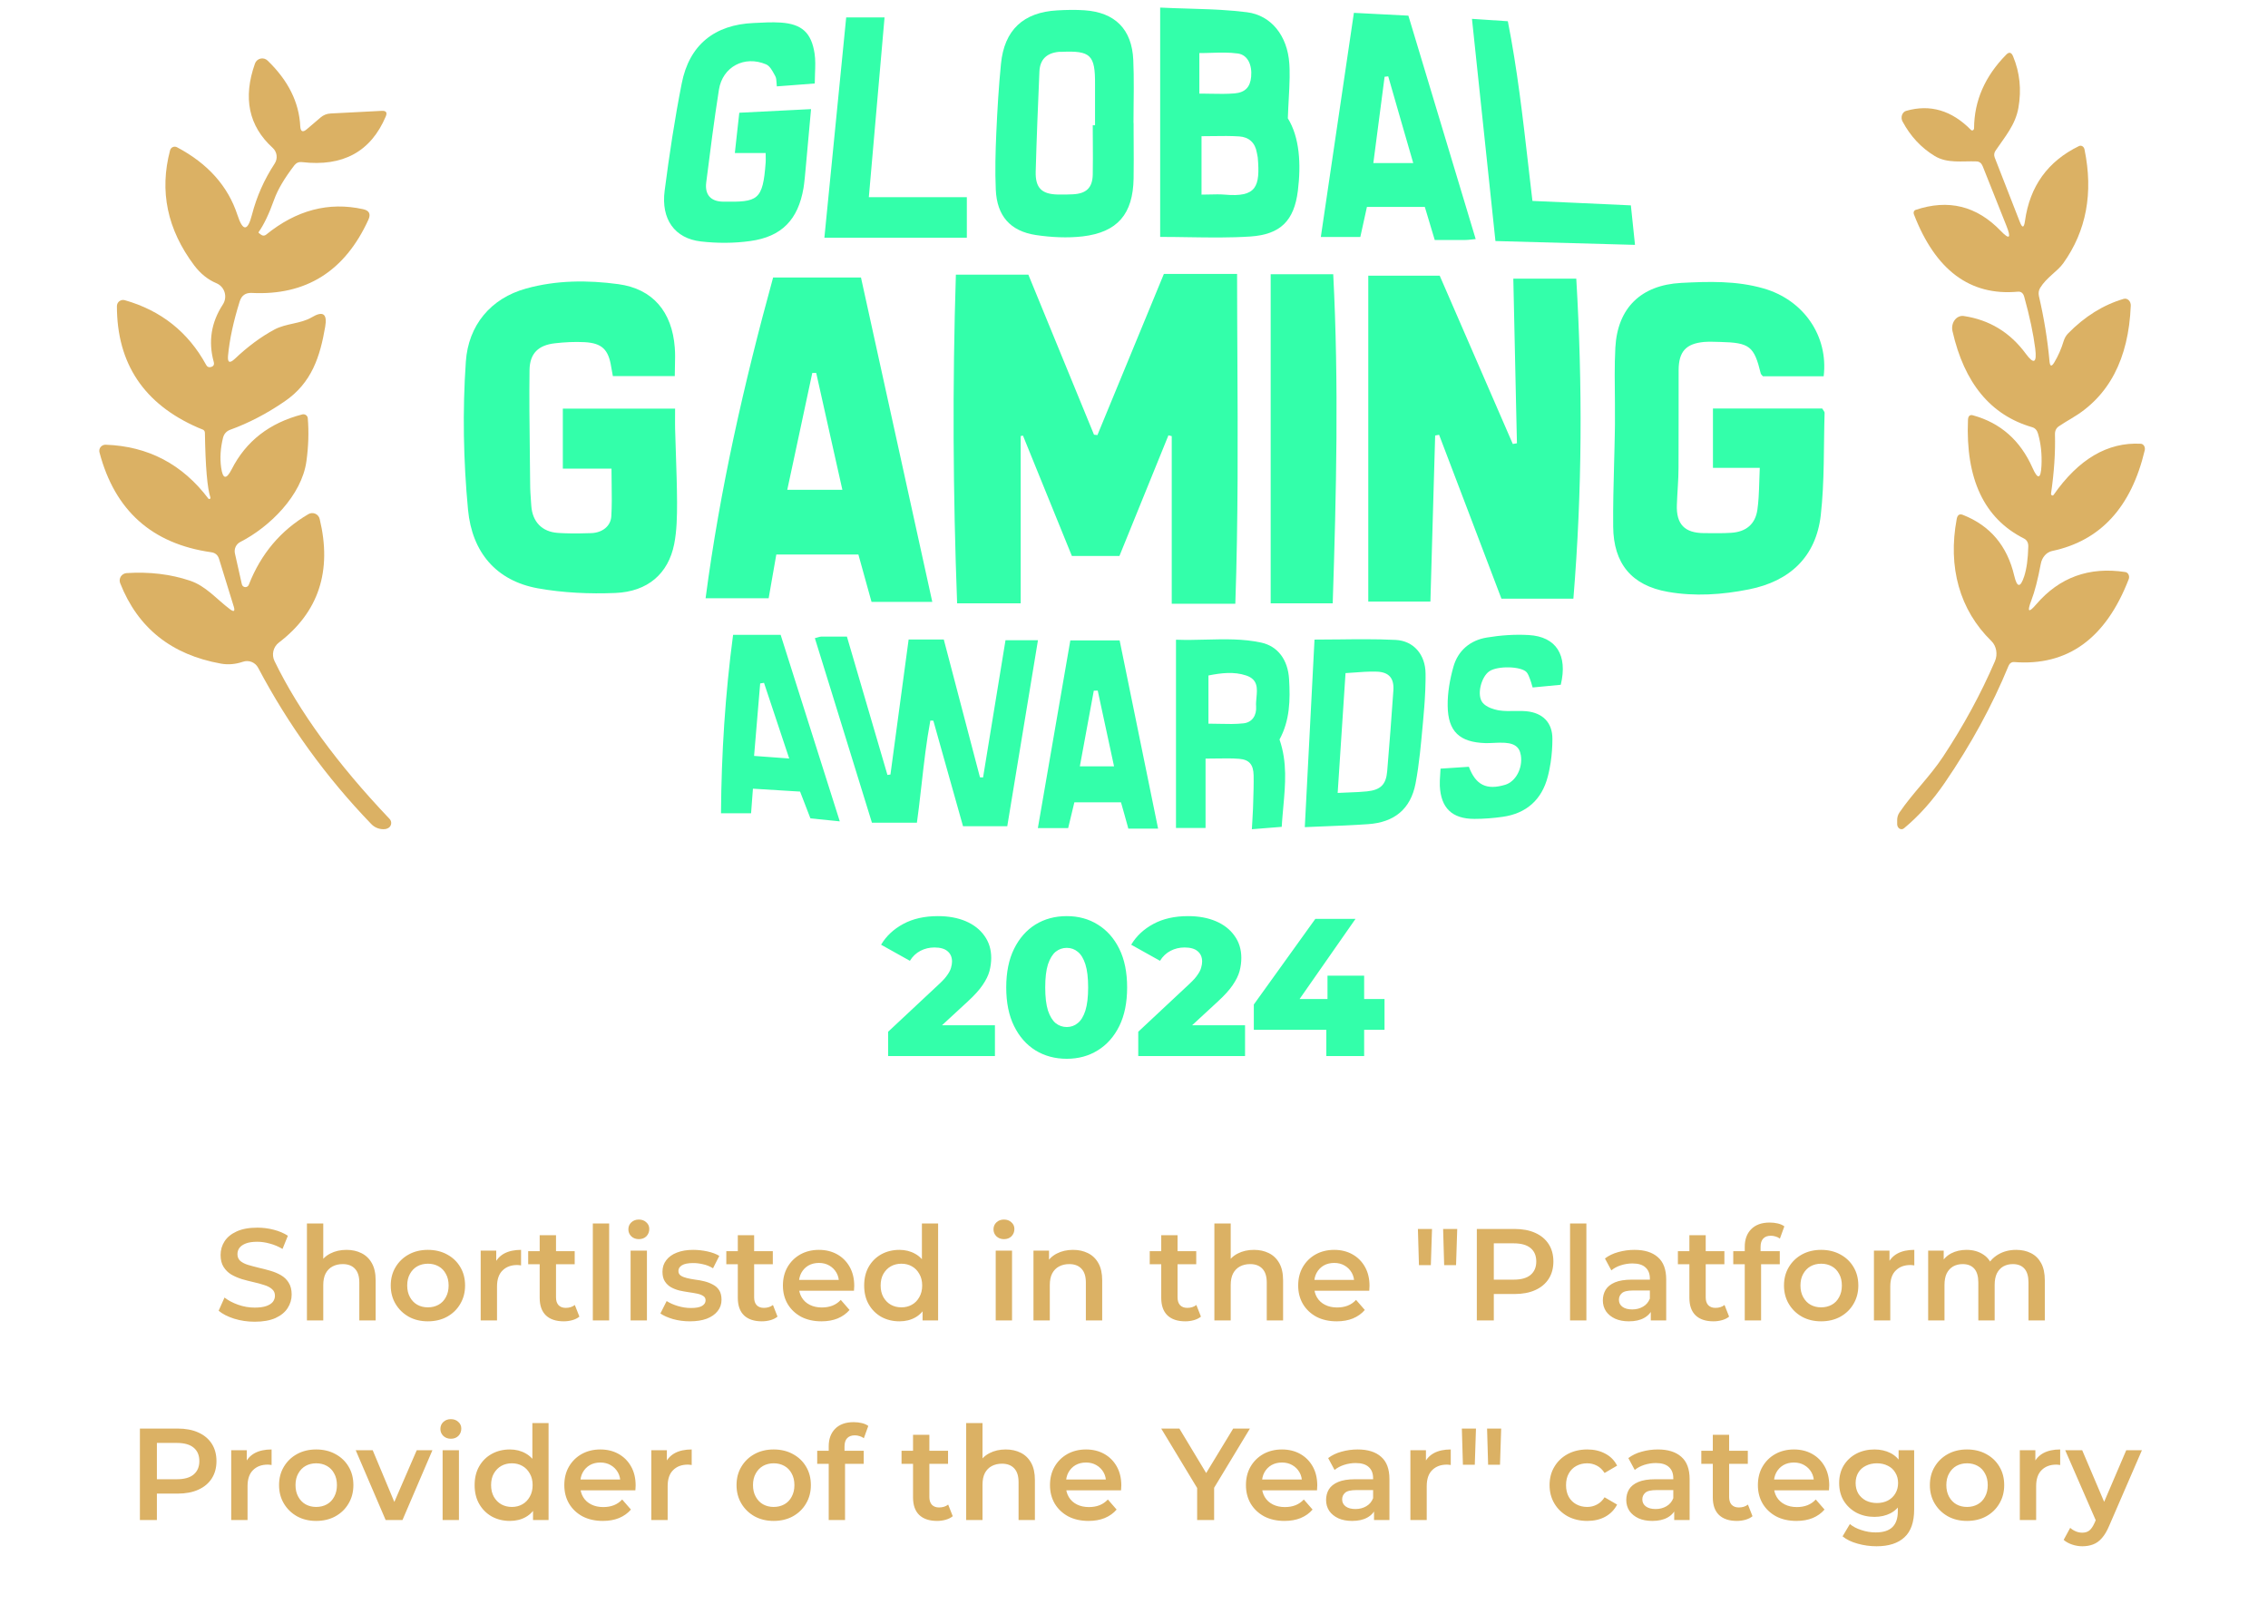 <svg width="250" height="179" viewBox="0 0 250 179" fill="none" xmlns="http://www.w3.org/2000/svg">
<path d="M25.137 39.198C25.064 39.964 25.311 40.084 25.877 39.558C27.311 38.198 28.77 37.118 30.257 36.318C31.557 35.628 33.137 35.698 34.357 34.978C35.597 34.238 36.094 34.581 35.847 36.008C35.287 39.278 34.377 42.198 31.367 44.248C29.414 45.588 27.417 46.628 25.377 47.368C24.964 47.521 24.701 47.811 24.587 48.237C24.301 49.391 24.23 50.491 24.377 51.538C24.557 52.824 24.944 52.888 25.537 51.728C27.111 48.628 29.704 46.611 33.317 45.678C33.386 45.66 33.458 45.657 33.528 45.669C33.598 45.681 33.664 45.708 33.722 45.748C33.781 45.788 33.829 45.84 33.864 45.9C33.9 45.961 33.921 46.028 33.927 46.097C34.054 47.617 34.004 49.198 33.777 50.838C33.257 54.628 29.687 58.108 26.487 59.737C26.262 59.852 26.081 60.039 25.974 60.269C25.867 60.499 25.84 60.759 25.897 61.008L26.657 64.388C26.674 64.474 26.718 64.553 26.783 64.611C26.849 64.67 26.932 64.706 27.019 64.712C27.107 64.719 27.194 64.697 27.268 64.649C27.342 64.601 27.398 64.53 27.427 64.448C28.761 61.041 30.951 58.447 33.997 56.667C34.11 56.602 34.237 56.563 34.368 56.555C34.499 56.547 34.63 56.569 34.751 56.621C34.871 56.672 34.978 56.751 35.062 56.851C35.147 56.952 35.207 57.07 35.237 57.197C36.624 62.938 35.124 67.481 30.737 70.828C30.436 71.059 30.223 71.387 30.136 71.757C30.048 72.127 30.091 72.516 30.257 72.858C32.931 78.377 37.161 84.181 42.947 90.267C43.019 90.342 43.071 90.433 43.099 90.532C43.128 90.632 43.132 90.736 43.111 90.838C43.091 90.939 43.046 91.033 42.981 91.114C42.916 91.194 42.832 91.257 42.737 91.297C42.584 91.371 42.424 91.404 42.257 91.398C41.717 91.384 41.267 91.188 40.907 90.808C35.947 85.661 31.797 79.927 28.457 73.608C28.303 73.315 28.05 73.086 27.744 72.963C27.438 72.841 27.098 72.832 26.787 72.938C25.961 73.218 25.154 73.288 24.367 73.148C18.901 72.174 15.194 69.218 13.247 64.278C13.2 64.159 13.181 64.031 13.194 63.904C13.206 63.776 13.248 63.654 13.318 63.545C13.387 63.437 13.481 63.346 13.592 63.281C13.703 63.215 13.828 63.176 13.957 63.167C16.464 63.008 18.787 63.284 20.927 63.998C22.717 64.598 23.817 65.998 25.347 67.148C25.787 67.481 25.927 67.384 25.767 66.858L24.147 61.608C24.014 61.174 23.724 60.928 23.277 60.868C16.757 59.941 12.654 56.274 10.967 49.868C10.939 49.766 10.935 49.66 10.956 49.556C10.978 49.453 11.023 49.356 11.089 49.273C11.156 49.191 11.241 49.124 11.338 49.08C11.434 49.035 11.54 49.014 11.647 49.017C16.334 49.184 20.111 51.168 22.977 54.968C22.997 54.988 23.023 55.001 23.051 55.006C23.079 55.01 23.108 55.005 23.133 54.991C23.158 54.978 23.178 54.956 23.189 54.93C23.201 54.904 23.204 54.875 23.197 54.848C22.851 53.834 22.647 51.461 22.587 47.728C22.587 47.514 22.484 47.378 22.277 47.318C22.171 47.284 22.014 47.221 21.807 47.127C15.861 44.528 12.887 40.064 12.887 33.738C12.888 33.632 12.913 33.529 12.96 33.434C13.007 33.34 13.076 33.259 13.16 33.196C13.245 33.133 13.342 33.09 13.446 33.071C13.55 33.053 13.656 33.058 13.757 33.088C17.757 34.228 20.744 36.601 22.717 40.208C22.824 40.414 22.977 40.501 23.177 40.468C23.524 40.408 23.651 40.211 23.557 39.877C22.944 37.638 23.28 35.531 24.567 33.558C24.694 33.361 24.777 33.14 24.81 32.908C24.843 32.677 24.825 32.441 24.757 32.218C24.69 31.995 24.574 31.79 24.419 31.617C24.263 31.444 24.071 31.308 23.857 31.218C22.917 30.824 22.097 30.164 21.397 29.238C18.437 25.291 17.554 21.068 18.747 16.568C18.767 16.49 18.804 16.418 18.855 16.356C18.907 16.295 18.972 16.246 19.045 16.213C19.118 16.18 19.198 16.165 19.278 16.167C19.358 16.17 19.436 16.19 19.507 16.228C22.914 18.028 25.137 20.521 26.177 23.708C26.771 25.528 27.304 25.511 27.777 23.657C28.291 21.664 29.124 19.788 30.277 18.028C30.453 17.76 30.527 17.439 30.487 17.122C30.447 16.805 30.294 16.512 30.057 16.297C27.411 13.891 26.761 10.791 28.107 6.998C28.156 6.864 28.237 6.745 28.343 6.651C28.449 6.558 28.577 6.492 28.715 6.46C28.853 6.428 28.997 6.431 29.134 6.469C29.27 6.507 29.395 6.579 29.497 6.678C31.77 8.871 32.971 11.284 33.097 13.918C33.131 14.518 33.374 14.624 33.827 14.238L35.337 12.948C35.657 12.674 36.031 12.528 36.457 12.508L42.077 12.218C42.564 12.191 42.711 12.401 42.517 12.848C40.871 16.721 37.794 18.394 33.287 17.868C32.947 17.828 32.671 17.941 32.457 18.208C31.364 19.628 30.621 20.884 30.227 21.978C29.661 23.564 29.091 24.761 28.517 25.568C28.484 25.614 28.491 25.654 28.537 25.688L28.787 25.878C28.864 25.938 28.958 25.97 29.054 25.97C29.151 25.97 29.243 25.938 29.317 25.878C32.664 23.158 36.234 22.218 40.027 23.058C40.701 23.204 40.894 23.591 40.607 24.218C38.014 29.898 33.73 32.588 27.757 32.288C27.077 32.254 26.634 32.561 26.427 33.208C25.734 35.414 25.304 37.411 25.137 39.198Z" fill="#DBB164"/>
<path fill-rule="evenodd" clip-rule="evenodd" d="M127.884 0.836V26.112C128.945 26.112 129.992 26.128 131.027 26.145C133.341 26.181 135.601 26.216 137.844 26.067C141.137 25.839 142.653 24.335 143.063 21.03C143.428 18.09 143.257 15.138 141.958 13.041C141.983 12.276 142.022 11.566 142.058 10.896C142.103 10.06 142.145 9.284 142.155 8.536C142.158 8.259 142.158 7.987 142.151 7.716C142.149 7.633 142.146 7.55 142.143 7.467C142.14 7.384 142.136 7.301 142.132 7.219C142.128 7.139 142.123 7.058 142.117 6.979C141.912 3.97 140.146 1.691 137.456 1.349C136.512 1.229 135.56 1.149 134.603 1.091L134.132 1.065L133.711 1.044L133.232 1.023C132.465 0.992 131.695 0.969 130.921 0.946C129.916 0.916 128.903 0.887 127.884 0.836ZM133.738 15C133.31 15.007 132.875 15.013 132.431 15.013L132.443 15.024V21.451C132.764 21.451 133.071 21.443 133.368 21.436C133.933 21.421 134.461 21.407 134.984 21.451C138.517 21.77 138.915 20.574 138.642 17.36C138.627 17.242 138.603 17.129 138.578 17.015L138.573 16.992C138.562 16.937 138.55 16.882 138.539 16.825C138.357 15.719 137.651 15.104 136.602 15.036C135.659 14.972 134.716 14.986 133.738 15ZM132.203 10.318V5.85C132.366 5.85 132.53 5.849 132.694 5.845L133.018 5.838C133.172 5.834 133.326 5.829 133.48 5.824H133.492C134.48 5.793 135.475 5.761 136.442 5.896C137.536 6.044 138.038 7.161 137.912 8.472C137.81 9.566 137.285 10.192 136.089 10.295C135.232 10.366 134.365 10.35 133.457 10.333L133.227 10.329C133.064 10.326 132.899 10.323 132.733 10.321L132.515 10.319C132.412 10.318 132.308 10.318 132.203 10.318Z" fill="#33FFAA"/>
<path d="M106.574 21.736H95.771L97.503 1.919H93.275C92.466 10.124 91.669 18.181 90.871 26.203H106.574V21.736Z" fill="#33FFAA"/>
<path d="M87.693 9.364L86.872 9.426C86.458 9.457 86.048 9.488 85.629 9.52C85.611 9.377 85.603 9.239 85.596 9.108C85.58 8.831 85.566 8.585 85.458 8.392L85.375 8.239C85.132 7.788 84.852 7.267 84.444 7.093C82.05 6.079 79.646 7.366 79.247 9.885C78.713 13.272 78.281 16.681 77.849 20.091L77.846 20.118C77.675 21.451 78.347 22.215 79.703 22.226C83.532 22.283 84.09 22.124 84.398 17.907C84.413 17.708 84.408 17.504 84.404 17.274L84.4 17.087C84.399 17.017 84.398 16.945 84.398 16.87H81.002C81.072 16.215 81.142 15.578 81.213 14.938L81.492 12.426L89.401 12.027C89.196 14.352 89.002 16.46 88.808 18.568C88.775 18.912 88.745 19.257 88.71 19.603C88.688 19.828 88.663 20.053 88.634 20.277C88.614 20.43 88.593 20.581 88.569 20.733C87.976 24.198 86.187 26.09 82.7 26.568C80.911 26.819 79.053 26.819 77.264 26.614C74.37 26.283 72.854 24.164 73.264 21.018C73.777 17.064 74.37 13.121 75.145 9.201C75.977 4.939 78.769 2.717 83.076 2.535C84.079 2.489 85.082 2.421 86.073 2.489C88.375 2.648 89.435 3.594 89.788 5.885C89.896 6.587 89.869 7.311 89.839 8.069C89.825 8.43 89.811 8.8 89.811 9.178L89.788 9.201C89.033 9.262 88.35 9.314 87.693 9.364Z" fill="#33FFAA"/>
<path d="M129.16 48.072V66.533L129.172 66.544H136.169C136.488 57.316 136.441 48.166 136.395 39.015L136.377 35.208C136.37 33.536 136.364 31.864 136.363 30.192H128.294C125.844 36.129 123.406 42.043 120.967 47.958C120.918 47.952 120.87 47.944 120.821 47.937L120.819 47.936H120.786L120.757 47.932C120.702 47.925 120.646 47.917 120.591 47.912L116.827 38.739C115.665 35.903 114.507 33.077 113.354 30.272H105.366C104.979 42.419 105.047 54.431 105.503 66.499H112.511V48.06C112.591 48.049 112.682 48.026 112.762 48.015L114.205 51.568C115.524 54.818 116.841 58.064 118.152 61.279H123.394C125.206 56.824 126.995 52.402 128.796 47.981L128.869 48.001C128.909 48.011 128.95 48.02 128.992 48.03L129.079 48.05L129.16 48.072Z" fill="#33FFAA"/>
<path d="M150.824 30.386H150.801L150.824 30.374V30.386Z" fill="#33FFAA"/>
<path d="M150.824 30.386H158.698C161.225 36.191 163.761 42.037 166.298 47.886L166.755 48.938L167.211 48.858L167.114 44.556C167.07 42.566 167.027 40.573 166.984 38.572C166.927 35.97 166.871 33.355 166.812 30.716H173.752C174.447 42.431 174.413 54.1 173.433 65.986H165.501C164.338 62.921 163.157 59.814 161.966 56.686L158.63 47.924C158.552 47.936 158.474 47.951 158.397 47.966L158.38 47.969C158.317 47.981 158.256 47.993 158.197 48.003L157.981 55.517C157.877 59.075 157.773 62.659 157.673 66.305H150.824V30.386Z" fill="#33FFAA"/>
<path d="M74.415 45.029C74.415 45.446 74.412 45.855 74.411 46.262L74.41 46.621L74.411 46.778L74.414 47.08L74.415 47.206C74.439 48.166 74.472 49.126 74.505 50.086C74.564 51.85 74.624 53.613 74.632 55.377C74.632 56.915 74.609 58.487 74.313 59.98C73.663 63.228 71.407 65.211 67.829 65.359C64.991 65.473 62.085 65.348 59.293 64.846C54.678 64.014 52.034 60.858 51.59 56.186C51.077 50.75 50.974 45.303 51.35 39.855C51.624 35.867 54.074 32.881 58.006 31.799C61.344 30.875 64.786 30.864 68.159 31.32C71.965 31.833 74.085 34.374 74.381 38.317C74.433 38.958 74.417 39.605 74.4 40.301C74.391 40.668 74.381 41.049 74.381 41.451H67.555C67.475 41.041 67.418 40.744 67.373 40.448C67.077 38.534 66.359 37.816 64.433 37.713C63.35 37.656 62.245 37.713 61.162 37.838C59.35 38.043 58.404 38.944 58.37 40.767C58.329 43.791 58.365 46.814 58.401 49.833V49.898C58.415 51.034 58.429 52.168 58.438 53.302C58.438 53.994 58.487 54.678 58.537 55.367L58.538 55.384L58.564 55.752C58.689 57.507 59.738 58.624 61.504 58.738C61.612 58.745 61.72 58.752 61.828 58.757C61.996 58.766 62.164 58.773 62.332 58.779C63.282 58.811 64.241 58.796 65.185 58.761C66.393 58.715 67.316 57.997 67.384 56.915C67.455 55.772 67.439 54.624 67.422 53.394C67.416 52.947 67.41 52.489 67.408 52.017L67.407 51.65H62.04V45.041H74.392L74.415 45.029Z" fill="#33FFAA"/>
<path d="M194.321 41.474H201.022C201.558 37.052 198.822 33.052 194.378 31.787C191.404 30.933 188.35 31.024 185.307 31.183C180.886 31.422 178.299 33.941 178.059 38.306C177.953 40.325 177.994 42.349 178.012 44.376C178.02 45.163 178.023 45.951 178.014 46.739L178.005 47.401L177.995 47.964C177.987 48.389 177.978 48.814 177.968 49.239L177.954 49.822L177.92 51.123C177.86 53.428 177.799 55.733 177.82 58.043C177.854 62.123 179.86 64.538 183.849 65.234C186.823 65.758 189.831 65.553 192.794 64.96C197.307 64.06 200.179 61.359 200.703 56.778C201.124 53.052 201.011 49.257 201.124 45.496C201.124 45.382 200.999 45.268 200.862 45.029H188.817V51.57H193.979C193.956 52.046 193.942 52.511 193.928 52.966L193.926 53.011V53.046C193.908 53.634 193.89 54.207 193.854 54.769L193.845 54.915C193.831 55.117 193.815 55.318 193.795 55.518C193.773 55.738 193.748 55.956 193.717 56.174C193.489 57.781 192.464 58.624 190.823 58.727C189.831 58.795 188.829 58.761 187.826 58.761C185.695 58.75 184.76 57.781 184.84 55.639C184.885 54.282 185.022 52.915 185.022 51.559C185.045 47.969 185.022 44.38 185.034 40.79C185.045 38.75 185.843 37.873 187.848 37.69C188.441 37.645 189.034 37.679 189.626 37.69C192.874 37.77 193.353 38.157 194.093 41.189C194.093 41.223 194.139 41.257 194.321 41.474Z" fill="#33FFAA"/>
<path d="M111.03 91.068H106.153L103.592 81.966L102.882 79.433C102.768 79.433 102.665 79.433 102.551 79.421C102.117 81.741 101.852 84.088 101.586 86.439V86.442L101.584 86.462C101.489 87.299 101.395 88.136 101.292 88.972C101.223 89.542 101.149 90.112 101.07 90.68H96.113C95.335 88.166 94.561 85.662 93.79 83.162C93.089 80.895 92.39 78.63 91.689 76.364L89.822 70.339L89.929 70.311L90.007 70.29L90.142 70.251L90.153 70.247C90.312 70.2 90.42 70.168 90.529 70.168C91.429 70.157 92.341 70.168 93.355 70.168L97.822 85.415L98.153 85.37C98.529 82.564 98.908 79.754 99.289 76.933L100.158 70.487H104.033C104.33 71.614 104.626 72.741 104.922 73.869C105.291 75.273 105.659 76.678 106.027 78.083L107.099 82.169C107.406 83.339 107.713 84.508 108.021 85.678C108.135 85.678 108.249 85.678 108.363 85.689L110.836 70.567H114.414L111.03 91.068Z" fill="#33FFAA"/>
<path d="M140.066 66.499H146.904C147.302 54.339 147.587 42.328 146.961 30.226H140.066V66.499Z" fill="#33FFAA"/>
<path d="M158.778 84.721C159.295 84.686 159.775 84.655 160.232 84.626C160.822 84.589 161.372 84.554 161.912 84.515C162.675 86.544 163.872 87.114 165.923 86.498C167.074 86.145 167.86 84.686 167.644 83.262C167.484 82.236 166.835 81.837 165.365 81.86C165.28 81.86 165.195 81.862 165.11 81.864C164.947 81.868 164.783 81.876 164.619 81.884C164.321 81.898 164.022 81.912 163.724 81.906C160.898 81.815 159.61 80.641 159.576 77.803C159.553 76.379 159.815 74.897 160.202 73.518C160.704 71.706 162.06 70.567 163.895 70.27C165.41 70.02 166.971 69.906 168.51 69.997C171.541 70.168 172.829 72.208 172.042 75.478C171.539 75.525 171.024 75.575 170.494 75.626C169.991 75.675 169.475 75.725 168.943 75.775C168.909 75.67 168.879 75.57 168.851 75.474L168.827 75.391L168.795 75.281L168.769 75.195C168.731 75.073 168.693 74.956 168.647 74.84C168.556 74.59 168.453 74.316 168.294 74.111C167.724 73.427 165.068 73.359 164.157 73.997C163.279 74.601 162.744 76.607 163.428 77.45C163.631 77.702 163.949 77.897 164.301 78.041C164.437 78.096 164.578 78.143 164.719 78.183C164.838 78.217 164.957 78.246 165.074 78.269L165.163 78.286L165.209 78.294L165.273 78.305C165.816 78.387 166.372 78.378 166.928 78.369L167.18 78.365C167.274 78.364 167.367 78.363 167.461 78.364C167.732 78.364 168.003 78.371 168.271 78.396C170.06 78.578 171.131 79.649 171.12 81.45C171.12 82.311 171.058 83.186 170.928 84.046C170.89 84.291 170.848 84.535 170.799 84.777C170.782 84.86 170.765 84.943 170.747 85.026C170.73 85.103 170.713 85.179 170.695 85.256L170.657 85.413C170.641 85.479 170.624 85.544 170.607 85.609C169.957 88.128 168.259 89.666 165.638 90.031C164.613 90.179 163.564 90.259 162.516 90.259C160.054 90.259 158.824 89.051 158.71 86.612C158.694 86.22 158.72 85.828 158.75 85.391C158.764 85.18 158.778 84.958 158.789 84.721H158.778Z" fill="#33FFAA"/>
<path d="M163.635 15.153L164.841 26.568C169.946 26.716 174.994 26.853 180.225 26.99C180.065 25.428 179.929 24.141 179.769 22.636C177.643 22.536 175.537 22.439 173.413 22.344C171.928 22.278 170.435 22.212 168.92 22.147C168.815 21.263 168.712 20.381 168.61 19.499L168.466 18.242C167.852 12.89 167.244 7.586 166.208 2.34C164.784 2.25 163.541 2.17 162.254 2.078C162.718 6.463 163.175 10.798 163.635 15.153Z" fill="#33FFAA"/>
<path fill-rule="evenodd" clip-rule="evenodd" d="M102.765 66.339C100.29 55.07 97.804 43.77 95.337 32.555L94.905 30.59H85.219C82.005 42.283 79.361 53.918 77.777 65.94H84.728C84.86 65.191 84.987 64.463 85.111 63.749L85.118 63.712C85.272 62.83 85.422 61.97 85.572 61.12H94.62L94.972 62.39C95.334 63.694 95.688 64.968 96.067 66.339H102.765ZM86.78 53.986H92.854C92.394 51.943 91.945 49.938 91.501 47.954C90.986 45.656 90.478 43.384 89.971 41.109H89.537C88.893 44.146 88.242 47.178 87.577 50.274L86.78 53.986Z" fill="#33FFAA"/>
<path fill-rule="evenodd" clip-rule="evenodd" d="M124.958 14.668C124.957 14.296 124.956 13.925 124.956 13.554H124.944C124.944 12.85 124.951 12.146 124.959 11.442L124.968 10.495L124.971 10.147L124.973 9.653C124.976 8.64 124.966 7.627 124.921 6.614C124.773 3.219 122.904 1.361 119.543 1.133C118.551 1.065 117.537 1.087 116.545 1.144C112.796 1.349 110.699 3.309 110.335 7.047C110.084 9.577 109.936 12.118 109.822 14.648C109.731 16.734 109.674 18.819 109.765 20.905C109.89 23.788 111.349 25.474 114.186 25.907C115.885 26.158 117.651 26.249 119.337 26.056C123.189 25.599 124.887 23.594 124.956 19.674C124.978 18.313 124.971 16.948 124.963 15.584L124.958 14.668ZM120.462 15.607L120.456 14.644C120.455 14.36 120.454 14.077 120.454 13.793L120.465 13.805H120.705V9.304C120.727 6.056 120.226 5.566 117.001 5.714H116.728C115.383 5.839 114.631 6.546 114.574 7.89C114.414 11.571 114.266 15.241 114.164 18.922C114.118 20.71 114.825 21.406 116.602 21.44C116.949 21.447 117.296 21.446 117.643 21.437C117.843 21.432 118.043 21.425 118.243 21.417C119.736 21.349 120.42 20.71 120.454 19.24C120.477 18.032 120.469 16.819 120.462 15.607Z" fill="#33FFAA"/>
<path fill-rule="evenodd" clip-rule="evenodd" d="M149.251 1.417C150.055 1.46 150.845 1.499 151.644 1.54C152.804 1.598 153.983 1.658 155.245 1.725L162.664 26.352C162.549 26.363 162.445 26.374 162.35 26.384L162.253 26.395C161.927 26.43 161.703 26.454 161.479 26.454H158.151C157.978 25.881 157.814 25.334 157.65 24.786L157.539 24.415L157.523 24.361L157.446 24.104L157.057 22.807H150.675L150.553 23.364C150.366 24.206 150.16 25.138 149.946 26.123H145.593C146.812 17.896 148.009 9.771 149.24 1.406L149.251 1.417ZM154.445 13.359C154.882 14.873 155.325 16.406 155.781 17.976H151.382L152.624 8.46C152.658 8.457 152.691 8.454 152.724 8.45L152.799 8.441L152.824 8.437L152.927 8.424C152.958 8.421 152.99 8.417 153.023 8.414L154.445 13.359Z" fill="#33FFAA"/>
<path fill-rule="evenodd" clip-rule="evenodd" d="M141.458 88.95V88.948C141.684 86.448 141.904 84.023 141.046 81.53L141.035 81.518C142.186 79.41 142.231 77.142 142.094 74.863C141.969 72.721 140.853 71.228 139.029 70.829C137.033 70.397 135.027 70.447 132.963 70.498C131.87 70.526 130.76 70.553 129.628 70.51V91.262H132.887V83.615C133.309 83.615 133.712 83.609 134.1 83.602H134.117C134.992 83.588 135.797 83.575 136.591 83.638C137.719 83.729 138.163 84.287 138.186 85.461C138.203 86.414 138.173 87.36 138.143 88.309V88.316C138.134 88.591 138.125 88.866 138.117 89.142C138.103 89.58 138.076 90.013 138.046 90.483C138.028 90.771 138.009 91.073 137.992 91.398C139.2 91.296 140.214 91.216 141.285 91.136C141.296 90.943 141.309 90.751 141.322 90.559C141.339 90.331 141.357 90.104 141.376 89.877C141.402 89.567 141.43 89.258 141.458 88.95ZM133.206 74.453V79.763C133.615 79.763 134.017 79.773 134.413 79.782C135.319 79.804 136.194 79.824 137.058 79.729C138.049 79.626 138.528 78.829 138.46 77.86C138.436 77.553 138.468 77.222 138.499 76.89C138.592 75.901 138.687 74.896 137.365 74.453C136.032 74.008 134.63 74.168 133.206 74.453Z" fill="#33FFAA"/>
<path fill-rule="evenodd" clip-rule="evenodd" d="M144.898 70.498C145.835 70.498 146.762 70.488 147.68 70.477H147.706C148.145 70.472 148.582 70.467 149.018 70.463L149.715 70.459C149.96 70.457 150.205 70.457 150.45 70.457C151.588 70.458 152.718 70.476 153.844 70.533C155.827 70.635 157.114 72.151 157.137 74.213C157.139 74.358 157.14 74.503 157.14 74.647C157.14 74.76 157.139 74.874 157.137 74.987C157.129 75.693 157.098 76.398 157.054 77.103L157.04 77.319C157.026 77.528 157.011 77.738 156.995 77.947C156.956 78.465 156.911 78.984 156.864 79.501L156.786 80.337L156.785 80.346C156.703 81.238 156.62 82.132 156.521 83.022C156.396 84.147 156.244 85.267 156.032 86.373C155.485 89.188 153.684 90.646 150.801 90.84C149.957 90.9 149.11 90.945 148.253 90.985C147.566 91.016 146.872 91.043 146.167 91.072L145.225 91.11C144.765 91.129 144.299 91.148 143.827 91.17C144.026 87.383 144.218 83.647 144.411 79.899C144.571 76.778 144.733 73.65 144.898 70.476V70.498ZM147.451 87.387L147.786 82.28C147.965 79.572 148.141 76.905 148.317 74.191C148.676 74.171 149.027 74.145 149.371 74.12L149.382 74.119C149.733 74.093 150.077 74.067 150.417 74.049C150.881 74.024 151.338 74.013 151.793 74.031C153.114 74.088 153.673 74.76 153.593 76.071C153.388 79.045 153.16 82.031 152.909 85.005C152.784 86.475 152.191 87.068 150.676 87.227C150.061 87.292 149.443 87.315 148.761 87.341H148.757L148.742 87.342L148.73 87.343C148.333 87.358 147.914 87.373 147.462 87.398L147.451 87.387Z" fill="#33FFAA"/>
<path fill-rule="evenodd" clip-rule="evenodd" d="M124.374 91.33H127.656L123.417 70.59H117.981C117.305 74.472 116.637 78.347 115.965 82.239C115.448 85.236 114.929 88.244 114.403 91.273H117.742L118.426 88.435H123.565L123.645 88.714C123.737 89.037 123.825 89.35 123.912 89.657C124.034 90.093 124.152 90.515 124.266 90.933L124.374 91.33ZM122.802 84.47L121.001 76.117H120.99C120.853 76.128 120.705 76.128 120.568 76.128C120.067 78.863 119.565 81.587 119.03 84.47H122.802Z" fill="#33FFAA"/>
<path fill-rule="evenodd" clip-rule="evenodd" d="M92.569 90.532L92.006 90.474C91.035 90.374 90.196 90.288 89.332 90.202C88.966 89.268 88.62 88.367 88.223 87.329L88.193 87.25L87.478 87.207C86.025 87.118 84.553 87.029 82.996 86.931C82.97 87.265 82.946 87.576 82.924 87.874L82.791 89.643H79.475C79.521 83.011 79.942 76.504 80.808 69.974H86.05L88.957 79.144C90.15 82.909 91.349 86.691 92.569 90.532ZM84.216 75.262C85.104 77.914 85.991 80.577 86.993 83.603C86.347 83.557 85.767 83.514 85.203 83.471C84.513 83.419 83.849 83.369 83.122 83.319C83.232 81.98 83.343 80.672 83.453 79.383L83.48 79.057C83.587 77.803 83.692 76.566 83.794 75.331L84.216 75.262Z" fill="#33FFAA"/>
<path d="M223.916 66.171C223.423 67.457 223.602 67.604 224.452 66.611C227.014 63.631 230.287 62.444 234.271 63.051C234.345 63.061 234.416 63.093 234.478 63.142C234.541 63.191 234.592 63.257 234.628 63.334C234.665 63.411 234.685 63.497 234.688 63.585C234.691 63.673 234.676 63.761 234.645 63.841C232.112 70.394 227.898 73.437 222.004 72.971C221.878 72.962 221.753 72.998 221.646 73.073C221.538 73.147 221.453 73.258 221.4 73.391C219.609 77.751 217.266 82.047 214.37 86.281C212.992 88.287 211.496 89.957 209.881 91.291C209.81 91.352 209.725 91.389 209.637 91.397C209.549 91.404 209.46 91.383 209.382 91.336C209.303 91.288 209.238 91.215 209.192 91.126C209.147 91.037 209.123 90.935 209.124 90.831V90.401C209.124 90.087 209.207 89.807 209.371 89.561C210.876 87.361 212.746 85.581 214.183 83.401C216.45 79.974 218.357 76.464 219.904 72.871C220.061 72.505 220.108 72.087 220.037 71.685C219.966 71.284 219.781 70.922 219.513 70.661C216.002 67.241 214.693 62.501 215.687 57.201C215.772 56.754 215.999 56.604 216.367 56.751C219.371 57.931 221.258 60.167 222.029 63.461C222.341 64.787 222.706 64.807 223.126 63.521C223.392 62.701 223.542 61.614 223.576 60.261C223.593 59.827 223.432 59.524 223.092 59.351C218.711 57.144 216.656 52.784 216.929 46.271C216.951 45.844 217.138 45.681 217.49 45.781C220.516 46.614 222.701 48.544 224.044 51.571C224.628 52.891 224.956 52.811 225.03 51.331C225.092 50.057 224.965 48.877 224.648 47.791C224.54 47.411 224.319 47.174 223.984 47.081C219.439 45.761 216.518 42.231 215.22 36.491C215.172 36.281 215.17 36.06 215.212 35.848C215.255 35.637 215.341 35.441 215.464 35.277C215.586 35.113 215.741 34.987 215.915 34.909C216.089 34.831 216.276 34.804 216.461 34.831C219.289 35.251 221.567 36.634 223.296 38.981C224.191 40.201 224.54 40.014 224.342 38.421C224.137 36.794 223.732 34.887 223.126 32.701C223.012 32.301 222.777 32.117 222.42 32.151C217.155 32.631 213.335 29.781 210.961 23.601C210.944 23.556 210.936 23.508 210.936 23.459C210.936 23.411 210.945 23.363 210.962 23.32C210.979 23.276 211.004 23.238 211.034 23.207C211.065 23.176 211.101 23.153 211.139 23.141C214.755 21.921 217.889 22.691 220.541 25.451C221.505 26.451 221.715 26.267 221.171 24.901L218.552 18.321C218.416 17.981 218.189 17.804 217.872 17.791C216.291 17.731 214.65 18.041 213.256 17.191C211.765 16.284 210.584 15.014 209.711 13.381C209.655 13.277 209.622 13.16 209.612 13.038C209.603 12.916 209.619 12.793 209.658 12.68C209.697 12.567 209.758 12.466 209.837 12.386C209.916 12.306 210.009 12.249 210.111 12.221C212.752 11.461 215.135 12.161 217.26 14.321C217.289 14.351 217.325 14.37 217.364 14.376C217.402 14.382 217.441 14.375 217.477 14.355C217.512 14.335 217.543 14.303 217.565 14.264C217.587 14.224 217.599 14.178 217.6 14.131C217.617 11.111 218.796 8.411 221.137 6.031C221.46 5.697 221.715 5.757 221.902 6.211C222.644 8.004 222.84 9.894 222.488 11.881C222.157 13.771 221.001 15.071 219.963 16.611C219.805 16.844 219.776 17.097 219.878 17.371L222.641 24.451C222.913 25.164 223.103 25.134 223.211 24.361C223.744 20.527 225.727 17.774 229.162 16.101C229.222 16.071 229.287 16.057 229.353 16.061C229.418 16.064 229.482 16.083 229.541 16.119C229.599 16.154 229.65 16.204 229.69 16.264C229.73 16.325 229.759 16.396 229.774 16.471C230.76 21.264 229.981 25.444 227.436 29.011C226.798 29.911 225.583 30.581 224.886 31.731C224.721 32.004 224.676 32.307 224.75 32.641C225.311 35.054 225.699 37.441 225.914 39.801C225.965 40.394 226.138 40.447 226.433 39.961C226.869 39.241 227.218 38.447 227.478 37.581C227.58 37.261 227.739 36.987 227.955 36.761C229.802 34.874 231.848 33.601 234.092 32.941C234.187 32.913 234.287 32.911 234.382 32.936C234.478 32.961 234.567 33.012 234.643 33.085C234.719 33.158 234.78 33.25 234.82 33.355C234.86 33.461 234.879 33.575 234.874 33.691C234.636 39.571 232.463 43.711 228.354 46.111C227.884 46.384 227.422 46.671 226.968 46.971C226.657 47.171 226.506 47.477 226.518 47.891C226.569 49.897 226.424 52.067 226.084 54.401C226.08 54.441 226.087 54.481 226.104 54.517C226.121 54.552 226.146 54.58 226.178 54.597C226.209 54.613 226.244 54.618 226.278 54.61C226.311 54.601 226.342 54.581 226.365 54.551C229.125 50.597 232.33 48.717 235.98 48.911C236.051 48.915 236.12 48.938 236.183 48.978C236.246 49.019 236.3 49.076 236.342 49.145C236.383 49.214 236.411 49.294 236.424 49.378C236.436 49.462 236.432 49.548 236.413 49.631C234.928 55.911 231.525 59.611 226.203 60.731C225.899 60.795 225.618 60.965 225.395 61.218C225.173 61.471 225.019 61.795 224.954 62.151C224.636 63.851 224.291 65.191 223.916 66.171Z" fill="#DBB164"/>
<path d="M97.899 116.398V113.72L103.558 108.428C103.962 108.053 104.257 107.722 104.444 107.434C104.646 107.146 104.775 106.887 104.833 106.657C104.905 106.412 104.941 106.189 104.941 105.987C104.941 105.497 104.775 105.116 104.444 104.842C104.127 104.569 103.645 104.432 102.997 104.432C102.45 104.432 101.938 104.554 101.463 104.799C100.988 105.044 100.599 105.411 100.297 105.901L97.122 104.129C97.683 103.179 98.497 102.416 99.562 101.84C100.628 101.264 101.902 100.976 103.386 100.976C104.552 100.976 105.574 101.163 106.453 101.537C107.331 101.912 108.015 102.445 108.505 103.136C109.009 103.827 109.261 104.641 109.261 105.577C109.261 106.066 109.196 106.556 109.066 107.045C108.937 107.521 108.685 108.032 108.31 108.579C107.95 109.112 107.41 109.709 106.69 110.372L102.198 114.519L101.485 113.007H109.671V116.398H97.899ZM117.59 116.701C116.294 116.701 115.142 116.391 114.134 115.772C113.141 115.153 112.356 114.26 111.78 113.093C111.204 111.927 110.916 110.509 110.916 108.838C110.916 107.168 111.204 105.749 111.78 104.583C112.356 103.417 113.141 102.524 114.134 101.905C115.142 101.285 116.294 100.976 117.59 100.976C118.872 100.976 120.01 101.285 121.003 101.905C122.011 102.524 122.803 103.417 123.379 104.583C123.955 105.749 124.243 107.168 124.243 108.838C124.243 110.509 123.955 111.927 123.379 113.093C122.803 114.26 122.011 115.153 121.003 115.772C120.01 116.391 118.872 116.701 117.59 116.701ZM117.59 113.201C118.051 113.201 118.454 113.057 118.8 112.769C119.16 112.481 119.441 112.021 119.642 111.387C119.844 110.739 119.945 109.889 119.945 108.838C119.945 107.773 119.844 106.923 119.642 106.289C119.441 105.656 119.16 105.195 118.8 104.907C118.454 104.619 118.051 104.475 117.59 104.475C117.13 104.475 116.719 104.619 116.359 104.907C116.014 105.195 115.733 105.656 115.517 106.289C115.315 106.923 115.214 107.773 115.214 108.838C115.214 109.889 115.315 110.739 115.517 111.387C115.733 112.021 116.014 112.481 116.359 112.769C116.719 113.057 117.13 113.201 117.59 113.201ZM125.469 116.398V113.72L131.128 108.428C131.531 108.053 131.826 107.722 132.014 107.434C132.215 107.146 132.345 106.887 132.402 106.657C132.474 106.412 132.51 106.189 132.51 105.987C132.51 105.497 132.345 105.116 132.014 104.842C131.697 104.569 131.214 104.432 130.566 104.432C130.019 104.432 129.508 104.554 129.033 104.799C128.558 105.044 128.169 105.411 127.866 105.901L124.691 104.129C125.253 103.179 126.066 102.416 127.132 101.84C128.198 101.264 129.472 100.976 130.955 100.976C132.122 100.976 133.144 101.163 134.022 101.537C134.901 101.912 135.585 102.445 136.074 103.136C136.578 103.827 136.83 104.641 136.83 105.577C136.83 106.066 136.766 106.556 136.636 107.045C136.506 107.521 136.254 108.032 135.88 108.579C135.52 109.112 134.98 109.709 134.26 110.372L129.767 114.519L129.054 113.007H137.241V116.398H125.469ZM138.208 113.504V110.717L144.99 101.278H149.418L142.83 110.717L140.8 110.113H152.615V113.504H138.208ZM146.2 116.398V113.504L146.329 110.113V107.542H150.369V116.398H146.2Z" fill="#33FFAA"/>
<path d="M28.075 145.682C27.288 145.682 26.534 145.571 25.814 145.35C25.094 145.12 24.523 144.827 24.1 144.472L24.748 143.018C25.151 143.334 25.651 143.598 26.246 143.81C26.841 144.021 27.451 144.126 28.075 144.126C28.603 144.126 29.03 144.069 29.356 143.954C29.683 143.838 29.923 143.685 30.076 143.493C30.23 143.291 30.307 143.066 30.307 142.816C30.307 142.509 30.196 142.264 29.976 142.082C29.755 141.89 29.467 141.741 29.111 141.635C28.766 141.52 28.377 141.414 27.945 141.318C27.523 141.222 27.096 141.112 26.663 140.987C26.241 140.853 25.852 140.685 25.497 140.483C25.151 140.272 24.868 139.994 24.648 139.648C24.427 139.302 24.316 138.861 24.316 138.323C24.316 137.776 24.46 137.277 24.748 136.826C25.046 136.365 25.492 136 26.087 135.731C26.692 135.453 27.456 135.314 28.377 135.314C28.982 135.314 29.582 135.39 30.177 135.544C30.772 135.698 31.291 135.918 31.732 136.206L31.142 137.661C30.691 137.392 30.225 137.195 29.745 137.07C29.265 136.936 28.804 136.869 28.363 136.869C27.844 136.869 27.422 136.931 27.096 137.056C26.779 137.181 26.544 137.344 26.39 137.546C26.246 137.747 26.174 137.978 26.174 138.237C26.174 138.544 26.279 138.794 26.491 138.986C26.712 139.168 26.995 139.312 27.34 139.418C27.695 139.523 28.089 139.629 28.521 139.734C28.953 139.83 29.38 139.941 29.803 140.066C30.235 140.19 30.623 140.354 30.969 140.555C31.324 140.757 31.608 141.03 31.819 141.376C32.039 141.722 32.15 142.158 32.15 142.686C32.15 143.224 32.001 143.723 31.703 144.184C31.416 144.635 30.969 145 30.364 145.278C29.759 145.547 28.996 145.682 28.075 145.682ZM38.197 137.762C38.811 137.762 39.358 137.882 39.838 138.122C40.328 138.362 40.712 138.731 40.99 139.23C41.269 139.72 41.408 140.354 41.408 141.131V145.538H39.608V141.362C39.608 140.68 39.444 140.171 39.118 139.835C38.801 139.499 38.355 139.331 37.779 139.331C37.356 139.331 36.982 139.418 36.656 139.59C36.329 139.763 36.075 140.022 35.892 140.368C35.72 140.704 35.633 141.131 35.633 141.65V145.538H33.833V134.853H35.633V139.922L35.245 139.288C35.513 138.798 35.902 138.424 36.411 138.165C36.929 137.896 37.525 137.762 38.197 137.762ZM47.161 145.638C46.374 145.638 45.673 145.47 45.059 145.134C44.444 144.789 43.96 144.318 43.604 143.723C43.249 143.128 43.072 142.451 43.072 141.693C43.072 140.925 43.249 140.248 43.604 139.662C43.96 139.067 44.444 138.602 45.059 138.266C45.673 137.93 46.374 137.762 47.161 137.762C47.958 137.762 48.664 137.93 49.278 138.266C49.902 138.602 50.387 139.062 50.732 139.648C51.088 140.234 51.265 140.915 51.265 141.693C51.265 142.451 51.088 143.128 50.732 143.723C50.387 144.318 49.902 144.789 49.278 145.134C48.664 145.47 47.958 145.638 47.161 145.638ZM47.161 144.098C47.603 144.098 47.996 144.002 48.342 143.81C48.688 143.618 48.956 143.339 49.148 142.974C49.35 142.61 49.451 142.182 49.451 141.693C49.451 141.194 49.35 140.766 49.148 140.411C48.956 140.046 48.688 139.768 48.342 139.576C47.996 139.384 47.608 139.288 47.176 139.288C46.734 139.288 46.34 139.384 45.995 139.576C45.659 139.768 45.39 140.046 45.188 140.411C44.987 140.766 44.886 141.194 44.886 141.693C44.886 142.182 44.987 142.61 45.188 142.974C45.39 143.339 45.659 143.618 45.995 143.81C46.34 144.002 46.729 144.098 47.161 144.098ZM52.986 145.538V137.848H54.7V139.965L54.498 139.346C54.729 138.827 55.089 138.434 55.578 138.165C56.078 137.896 56.697 137.762 57.436 137.762V139.475C57.359 139.456 57.287 139.446 57.22 139.446C57.153 139.437 57.086 139.432 57.018 139.432C56.337 139.432 55.794 139.634 55.391 140.037C54.988 140.43 54.786 141.021 54.786 141.808V145.538H52.986ZM62.139 145.638C61.294 145.638 60.641 145.422 60.18 144.99C59.719 144.549 59.489 143.901 59.489 143.046V136.149H61.289V143.003C61.289 143.368 61.38 143.651 61.563 143.853C61.755 144.054 62.019 144.155 62.355 144.155C62.758 144.155 63.094 144.05 63.363 143.838L63.867 145.12C63.655 145.293 63.396 145.422 63.089 145.509C62.782 145.595 62.465 145.638 62.139 145.638ZM58.222 139.346V137.906H63.348V139.346H58.222ZM65.347 145.538V134.853H67.147V145.538H65.347ZM69.51 145.538V137.848H71.31V145.538H69.51ZM70.417 136.581C70.081 136.581 69.803 136.475 69.582 136.264C69.371 136.053 69.265 135.798 69.265 135.501C69.265 135.194 69.371 134.939 69.582 134.738C69.803 134.526 70.081 134.421 70.417 134.421C70.753 134.421 71.027 134.522 71.238 134.723C71.459 134.915 71.569 135.16 71.569 135.458C71.569 135.774 71.463 136.043 71.252 136.264C71.041 136.475 70.763 136.581 70.417 136.581ZM76.048 145.638C75.405 145.638 74.786 145.557 74.191 145.394C73.605 145.221 73.14 145.014 72.794 144.774L73.485 143.406C73.831 143.627 74.244 143.81 74.724 143.954C75.204 144.098 75.684 144.17 76.164 144.17C76.73 144.17 77.138 144.093 77.388 143.939C77.647 143.786 77.776 143.579 77.776 143.32C77.776 143.109 77.69 142.95 77.517 142.845C77.344 142.73 77.119 142.643 76.84 142.586C76.562 142.528 76.25 142.475 75.904 142.427C75.568 142.379 75.228 142.317 74.882 142.24C74.546 142.154 74.239 142.034 73.96 141.88C73.682 141.717 73.456 141.501 73.284 141.232C73.111 140.963 73.024 140.608 73.024 140.166C73.024 139.677 73.164 139.254 73.442 138.899C73.72 138.534 74.109 138.256 74.608 138.064C75.117 137.862 75.717 137.762 76.408 137.762C76.927 137.762 77.45 137.819 77.978 137.934C78.506 138.05 78.943 138.213 79.288 138.424L78.597 139.792C78.232 139.571 77.863 139.422 77.488 139.346C77.124 139.259 76.759 139.216 76.394 139.216C75.847 139.216 75.439 139.298 75.17 139.461C74.911 139.624 74.781 139.83 74.781 140.08C74.781 140.31 74.868 140.483 75.04 140.598C75.213 140.714 75.439 140.805 75.717 140.872C75.996 140.939 76.303 140.997 76.639 141.045C76.984 141.083 77.325 141.146 77.661 141.232C77.997 141.318 78.304 141.438 78.583 141.592C78.871 141.736 79.101 141.942 79.274 142.211C79.447 142.48 79.533 142.83 79.533 143.262C79.533 143.742 79.389 144.16 79.101 144.515C78.823 144.87 78.424 145.149 77.906 145.35C77.388 145.542 76.768 145.638 76.048 145.638ZM83.978 145.638C83.133 145.638 82.48 145.422 82.019 144.99C81.558 144.549 81.328 143.901 81.328 143.046V136.149H83.128V143.003C83.128 143.368 83.219 143.651 83.402 143.853C83.594 144.054 83.858 144.155 84.194 144.155C84.597 144.155 84.933 144.05 85.202 143.838L85.706 145.12C85.495 145.293 85.235 145.422 84.928 145.509C84.621 145.595 84.304 145.638 83.978 145.638ZM80.061 139.346V137.906H85.187V139.346H80.061ZM90.548 145.638C89.693 145.638 88.945 145.47 88.301 145.134C87.668 144.789 87.173 144.318 86.818 143.723C86.472 143.128 86.3 142.451 86.3 141.693C86.3 140.925 86.468 140.248 86.804 139.662C87.149 139.067 87.62 138.602 88.215 138.266C88.82 137.93 89.506 137.762 90.274 137.762C91.023 137.762 91.69 137.925 92.276 138.251C92.861 138.578 93.322 139.038 93.658 139.634C93.994 140.229 94.162 140.93 94.162 141.736C94.162 141.813 94.157 141.899 94.148 141.995C94.148 142.091 94.143 142.182 94.133 142.269H87.725V141.074H93.183L92.477 141.448C92.487 141.006 92.396 140.618 92.204 140.282C92.012 139.946 91.748 139.682 91.412 139.49C91.085 139.298 90.706 139.202 90.274 139.202C89.832 139.202 89.444 139.298 89.108 139.49C88.781 139.682 88.522 139.95 88.33 140.296C88.148 140.632 88.056 141.03 88.056 141.491V141.779C88.056 142.24 88.162 142.648 88.373 143.003C88.585 143.358 88.882 143.632 89.266 143.824C89.65 144.016 90.092 144.112 90.591 144.112C91.023 144.112 91.412 144.045 91.757 143.91C92.103 143.776 92.41 143.565 92.679 143.277L93.644 144.386C93.298 144.789 92.861 145.101 92.333 145.322C91.815 145.533 91.22 145.638 90.548 145.638ZM99.145 145.638C98.406 145.638 97.739 145.475 97.144 145.149C96.558 144.813 96.097 144.352 95.761 143.766C95.425 143.181 95.257 142.49 95.257 141.693C95.257 140.896 95.425 140.205 95.761 139.619C96.097 139.034 96.558 138.578 97.144 138.251C97.739 137.925 98.406 137.762 99.145 137.762C99.789 137.762 100.365 137.906 100.874 138.194C101.382 138.472 101.786 138.899 102.083 139.475C102.381 140.051 102.53 140.79 102.53 141.693C102.53 142.586 102.386 143.325 102.098 143.91C101.81 144.486 101.411 144.918 100.902 145.206C100.394 145.494 99.808 145.638 99.145 145.638ZM99.362 144.098C99.793 144.098 100.178 144.002 100.514 143.81C100.859 143.618 101.133 143.339 101.334 142.974C101.546 142.61 101.651 142.182 101.651 141.693C101.651 141.194 101.546 140.766 101.334 140.411C101.133 140.046 100.859 139.768 100.514 139.576C100.178 139.384 99.793 139.288 99.362 139.288C98.93 139.288 98.541 139.384 98.195 139.576C97.859 139.768 97.585 140.046 97.374 140.411C97.173 140.766 97.072 141.194 97.072 141.693C97.072 142.182 97.173 142.61 97.374 142.974C97.585 143.339 97.859 143.618 98.195 143.81C98.541 144.002 98.93 144.098 99.362 144.098ZM101.694 145.538V143.723L101.766 141.678L101.622 139.634V134.853H103.408V145.538H101.694ZM109.757 145.538V137.848H111.557V145.538H109.757ZM110.664 136.581C110.328 136.581 110.05 136.475 109.829 136.264C109.618 136.053 109.512 135.798 109.512 135.501C109.512 135.194 109.618 134.939 109.829 134.738C110.05 134.526 110.328 134.421 110.664 134.421C111 134.421 111.274 134.522 111.485 134.723C111.706 134.915 111.816 135.16 111.816 135.458C111.816 135.774 111.71 136.043 111.499 136.264C111.288 136.475 111.01 136.581 110.664 136.581ZM118.282 137.762C118.897 137.762 119.444 137.882 119.924 138.122C120.414 138.362 120.798 138.731 121.076 139.23C121.354 139.72 121.494 140.354 121.494 141.131V145.538H119.694V141.362C119.694 140.68 119.53 140.171 119.204 139.835C118.887 139.499 118.441 139.331 117.865 139.331C117.442 139.331 117.068 139.418 116.742 139.59C116.415 139.763 116.161 140.022 115.978 140.368C115.806 140.704 115.719 141.131 115.719 141.65V145.538H113.919V137.848H115.633V139.922L115.33 139.288C115.599 138.798 115.988 138.424 116.497 138.165C117.015 137.896 117.61 137.762 118.282 137.762ZM130.651 145.638C129.806 145.638 129.154 145.422 128.693 144.99C128.232 144.549 128.002 143.901 128.002 143.046V136.149H129.802V143.003C129.802 143.368 129.893 143.651 130.075 143.853C130.267 144.054 130.531 144.155 130.867 144.155C131.27 144.155 131.606 144.05 131.875 143.838L132.379 145.12C132.168 145.293 131.909 145.422 131.602 145.509C131.294 145.595 130.978 145.638 130.651 145.638ZM126.734 139.346V137.906H131.861V139.346H126.734ZM138.223 137.762C138.837 137.762 139.385 137.882 139.865 138.122C140.354 138.362 140.738 138.731 141.017 139.23C141.295 139.72 141.434 140.354 141.434 141.131V145.538H139.634V141.362C139.634 140.68 139.471 140.171 139.145 139.835C138.828 139.499 138.381 139.331 137.805 139.331C137.383 139.331 137.009 139.418 136.682 139.59C136.356 139.763 136.101 140.022 135.919 140.368C135.746 140.704 135.66 141.131 135.66 141.65V145.538H133.86V134.853H135.66V139.922L135.271 139.288C135.54 138.798 135.929 138.424 136.437 138.165C136.956 137.896 137.551 137.762 138.223 137.762ZM147.346 145.638C146.492 145.638 145.743 145.47 145.1 145.134C144.466 144.789 143.972 144.318 143.617 143.723C143.271 143.128 143.098 142.451 143.098 141.693C143.098 140.925 143.266 140.248 143.602 139.662C143.948 139.067 144.418 138.602 145.013 138.266C145.618 137.93 146.305 137.762 147.073 137.762C147.821 137.762 148.489 137.925 149.074 138.251C149.66 138.578 150.121 139.038 150.457 139.634C150.793 140.229 150.961 140.93 150.961 141.736C150.961 141.813 150.956 141.899 150.946 141.995C150.946 142.091 150.941 142.182 150.932 142.269H144.524V141.074H149.981L149.276 141.448C149.285 141.006 149.194 140.618 149.002 140.282C148.81 139.946 148.546 139.682 148.21 139.49C147.884 139.298 147.505 139.202 147.073 139.202C146.631 139.202 146.242 139.298 145.906 139.49C145.58 139.682 145.321 139.95 145.129 140.296C144.946 140.632 144.855 141.03 144.855 141.491V141.779C144.855 142.24 144.961 142.648 145.172 143.003C145.383 143.358 145.681 143.632 146.065 143.824C146.449 144.016 146.89 144.112 147.389 144.112C147.821 144.112 148.21 144.045 148.556 143.91C148.901 143.776 149.209 143.565 149.477 143.277L150.442 144.386C150.097 144.789 149.66 145.101 149.132 145.322C148.613 145.533 148.018 145.638 147.346 145.638ZM156.41 139.446L156.295 135.458H157.85L157.72 139.446H156.41ZM159.189 139.446L159.074 135.458H160.629L160.5 139.446H159.189ZM162.79 145.538V135.458H166.938C167.83 135.458 168.594 135.602 169.227 135.89C169.87 136.178 170.365 136.59 170.71 137.128C171.056 137.666 171.229 138.304 171.229 139.043C171.229 139.782 171.056 140.421 170.71 140.958C170.365 141.496 169.87 141.909 169.227 142.197C168.594 142.485 167.83 142.629 166.938 142.629H163.827L164.662 141.75V145.538H162.79ZM164.662 141.952L163.827 141.045H166.851C167.677 141.045 168.296 140.872 168.709 140.526C169.131 140.171 169.342 139.677 169.342 139.043C169.342 138.4 169.131 137.906 168.709 137.56C168.296 137.214 167.677 137.042 166.851 137.042H163.827L164.662 136.12V141.952ZM173.066 145.538V134.853H174.866V145.538H173.066ZM181.966 145.538V143.982L181.865 143.651V140.93C181.865 140.402 181.707 139.994 181.39 139.706C181.073 139.408 180.593 139.259 179.95 139.259C179.518 139.259 179.091 139.326 178.669 139.461C178.256 139.595 177.905 139.782 177.617 140.022L176.912 138.712C177.325 138.395 177.814 138.16 178.381 138.006C178.957 137.843 179.552 137.762 180.166 137.762C181.28 137.762 182.139 138.03 182.744 138.568C183.358 139.096 183.665 139.917 183.665 141.03V145.538H181.966ZM179.547 145.638C178.971 145.638 178.467 145.542 178.035 145.35C177.603 145.149 177.267 144.875 177.027 144.53C176.797 144.174 176.681 143.776 176.681 143.334C176.681 142.902 176.782 142.514 176.984 142.168C177.195 141.822 177.536 141.549 178.006 141.347C178.477 141.146 179.101 141.045 179.878 141.045H182.11V142.24H180.008C179.393 142.24 178.981 142.341 178.769 142.542C178.558 142.734 178.453 142.974 178.453 143.262C178.453 143.589 178.582 143.848 178.841 144.04C179.101 144.232 179.461 144.328 179.921 144.328C180.363 144.328 180.757 144.227 181.102 144.026C181.457 143.824 181.712 143.526 181.865 143.133L182.168 144.213C181.995 144.664 181.683 145.014 181.232 145.264C180.79 145.514 180.229 145.638 179.547 145.638ZM188.87 145.638C188.025 145.638 187.372 145.422 186.911 144.99C186.451 144.549 186.22 143.901 186.22 143.046V136.149H188.02V143.003C188.02 143.368 188.111 143.651 188.294 143.853C188.486 144.054 188.75 144.155 189.086 144.155C189.489 144.155 189.825 144.05 190.094 143.838L190.598 145.12C190.387 145.293 190.127 145.422 189.82 145.509C189.513 145.595 189.196 145.638 188.87 145.638ZM184.953 139.346V137.906H190.079V139.346H184.953ZM192.323 145.538V137.416C192.323 136.61 192.559 135.966 193.029 135.486C193.509 134.997 194.191 134.752 195.074 134.752C195.391 134.752 195.688 134.786 195.967 134.853C196.255 134.92 196.495 135.026 196.687 135.17L196.197 136.523C196.063 136.418 195.909 136.341 195.736 136.293C195.563 136.235 195.386 136.206 195.203 136.206C194.829 136.206 194.546 136.312 194.354 136.523C194.162 136.725 194.066 137.032 194.066 137.445V138.309L194.123 139.115V145.538H192.323ZM191.056 139.346V137.906H196.183V139.346H191.056ZM200.738 145.638C199.951 145.638 199.25 145.47 198.635 145.134C198.021 144.789 197.536 144.318 197.181 143.723C196.826 143.128 196.648 142.451 196.648 141.693C196.648 140.925 196.826 140.248 197.181 139.662C197.536 139.067 198.021 138.602 198.635 138.266C199.25 137.93 199.951 137.762 200.738 137.762C201.535 137.762 202.24 137.93 202.855 138.266C203.479 138.602 203.963 139.062 204.309 139.648C204.664 140.234 204.842 140.915 204.842 141.693C204.842 142.451 204.664 143.128 204.309 143.723C203.963 144.318 203.479 144.789 202.855 145.134C202.24 145.47 201.535 145.638 200.738 145.638ZM200.738 144.098C201.179 144.098 201.573 144.002 201.919 143.81C202.264 143.618 202.533 143.339 202.725 142.974C202.927 142.61 203.027 142.182 203.027 141.693C203.027 141.194 202.927 140.766 202.725 140.411C202.533 140.046 202.264 139.768 201.919 139.576C201.573 139.384 201.184 139.288 200.752 139.288C200.311 139.288 199.917 139.384 199.571 139.576C199.235 139.768 198.967 140.046 198.765 140.411C198.563 140.766 198.463 141.194 198.463 141.693C198.463 142.182 198.563 142.61 198.765 142.974C198.967 143.339 199.235 143.618 199.571 143.81C199.917 144.002 200.306 144.098 200.738 144.098ZM206.563 145.538V137.848H208.277V139.965L208.075 139.346C208.305 138.827 208.665 138.434 209.155 138.165C209.654 137.896 210.273 137.762 211.013 137.762V139.475C210.936 139.456 210.864 139.446 210.797 139.446C210.729 139.437 210.662 139.432 210.595 139.432C209.913 139.432 209.371 139.634 208.968 140.037C208.565 140.43 208.363 141.021 208.363 141.808V145.538H206.563ZM222.245 137.762C222.86 137.762 223.402 137.882 223.872 138.122C224.352 138.362 224.727 138.731 224.996 139.23C225.264 139.72 225.399 140.354 225.399 141.131V145.538H223.599V141.362C223.599 140.68 223.45 140.171 223.152 139.835C222.855 139.499 222.428 139.331 221.871 139.331C221.477 139.331 221.127 139.418 220.82 139.59C220.522 139.763 220.287 140.018 220.114 140.354C219.951 140.69 219.869 141.117 219.869 141.635V145.538H218.069V141.362C218.069 140.68 217.92 140.171 217.623 139.835C217.325 139.499 216.898 139.331 216.341 139.331C215.948 139.331 215.597 139.418 215.29 139.59C214.992 139.763 214.757 140.018 214.584 140.354C214.421 140.69 214.34 141.117 214.34 141.635V145.538H212.54V137.848H214.253V139.893L213.951 139.288C214.21 138.789 214.584 138.41 215.074 138.15C215.573 137.891 216.14 137.762 216.773 137.762C217.493 137.762 218.117 137.939 218.645 138.294C219.183 138.65 219.538 139.187 219.711 139.907L219.005 139.662C219.255 139.086 219.668 138.626 220.244 138.28C220.82 137.934 221.487 137.762 222.245 137.762ZM15.422 167.538V157.458H19.57C20.462 157.458 21.226 157.602 21.859 157.89C22.503 158.178 22.997 158.59 23.343 159.128C23.688 159.666 23.861 160.304 23.861 161.043C23.861 161.782 23.688 162.421 23.343 162.958C22.997 163.496 22.503 163.909 21.859 164.197C21.226 164.485 20.462 164.629 19.57 164.629H16.459L17.294 163.75V167.538H15.422ZM17.294 163.952L16.459 163.045H19.483C20.309 163.045 20.928 162.872 21.341 162.526C21.763 162.171 21.974 161.677 21.974 161.043C21.974 160.4 21.763 159.906 21.341 159.56C20.928 159.214 20.309 159.042 19.483 159.042H16.459L17.294 158.12V163.952ZM25.487 167.538V159.848H27.201V161.965L26.999 161.346C27.23 160.827 27.59 160.434 28.079 160.165C28.578 159.896 29.198 159.762 29.937 159.762V161.475C29.86 161.456 29.788 161.446 29.721 161.446C29.654 161.437 29.586 161.432 29.519 161.432C28.838 161.432 28.295 161.634 27.892 162.037C27.489 162.43 27.287 163.021 27.287 163.808V167.538H25.487ZM34.849 167.638C34.062 167.638 33.361 167.47 32.747 167.134C32.133 166.789 31.648 166.318 31.293 165.723C30.938 165.128 30.76 164.451 30.76 163.693C30.76 162.925 30.938 162.248 31.293 161.662C31.648 161.067 32.133 160.602 32.747 160.266C33.361 159.93 34.062 159.762 34.849 159.762C35.646 159.762 36.352 159.93 36.966 160.266C37.59 160.602 38.075 161.062 38.421 161.648C38.776 162.234 38.953 162.915 38.953 163.693C38.953 164.451 38.776 165.128 38.421 165.723C38.075 166.318 37.59 166.789 36.966 167.134C36.352 167.47 35.646 167.638 34.849 167.638ZM34.849 166.098C35.291 166.098 35.685 166.002 36.03 165.81C36.376 165.618 36.645 165.339 36.837 164.974C37.038 164.61 37.139 164.182 37.139 163.693C37.139 163.194 37.038 162.766 36.837 162.411C36.645 162.046 36.376 161.768 36.03 161.576C35.685 161.384 35.296 161.288 34.864 161.288C34.422 161.288 34.029 161.384 33.683 161.576C33.347 161.768 33.078 162.046 32.877 162.411C32.675 162.766 32.574 163.194 32.574 163.693C32.574 164.182 32.675 164.61 32.877 164.974C33.078 165.339 33.347 165.618 33.683 165.81C34.029 166.002 34.417 166.098 34.849 166.098ZM42.509 167.538L39.211 159.848H41.083L43.92 166.63H42.998L45.936 159.848H47.664L44.366 167.538H42.509ZM48.789 167.538V159.848H50.589V167.538H48.789ZM49.696 158.581C49.36 158.581 49.082 158.475 48.861 158.264C48.65 158.053 48.544 157.798 48.544 157.501C48.544 157.194 48.65 156.939 48.861 156.738C49.082 156.526 49.36 156.421 49.696 156.421C50.032 156.421 50.306 156.522 50.517 156.723C50.738 156.915 50.848 157.16 50.848 157.458C50.848 157.774 50.742 158.043 50.531 158.264C50.32 158.475 50.042 158.581 49.696 158.581ZM56.206 167.638C55.467 167.638 54.799 167.475 54.204 167.149C53.618 166.813 53.158 166.352 52.822 165.766C52.486 165.181 52.318 164.49 52.318 163.693C52.318 162.896 52.486 162.205 52.822 161.619C53.158 161.034 53.618 160.578 54.204 160.251C54.799 159.925 55.467 159.762 56.206 159.762C56.849 159.762 57.425 159.906 57.934 160.194C58.443 160.472 58.846 160.899 59.143 161.475C59.441 162.051 59.59 162.79 59.59 163.693C59.59 164.586 59.446 165.325 59.158 165.91C58.87 166.486 58.471 166.918 57.962 167.206C57.454 167.494 56.868 167.638 56.206 167.638ZM56.422 166.098C56.854 166.098 57.238 166.002 57.574 165.81C57.919 165.618 58.193 165.339 58.395 164.974C58.606 164.61 58.711 164.182 58.711 163.693C58.711 163.194 58.606 162.766 58.395 162.411C58.193 162.046 57.919 161.768 57.574 161.576C57.238 161.384 56.854 161.288 56.422 161.288C55.99 161.288 55.601 161.384 55.255 161.576C54.919 161.768 54.646 162.046 54.434 162.411C54.233 162.766 54.132 163.194 54.132 163.693C54.132 164.182 54.233 164.61 54.434 164.974C54.646 165.339 54.919 165.618 55.255 165.81C55.601 166.002 55.99 166.098 56.422 166.098ZM58.755 167.538V165.723L58.827 163.678L58.682 161.634V156.853H60.468V167.538H58.755ZM66.452 167.638C65.597 167.638 64.848 167.47 64.205 167.134C63.572 166.789 63.077 166.318 62.722 165.723C62.376 165.128 62.204 164.451 62.204 163.693C62.204 162.925 62.372 162.248 62.708 161.662C63.053 161.067 63.524 160.602 64.119 160.266C64.724 159.93 65.41 159.762 66.178 159.762C66.927 159.762 67.594 159.925 68.18 160.251C68.765 160.578 69.226 161.038 69.562 161.634C69.898 162.229 70.066 162.93 70.066 163.736C70.066 163.813 70.061 163.899 70.052 163.995C70.052 164.091 70.047 164.182 70.037 164.269H63.629V163.074H69.087L68.381 163.448C68.391 163.006 68.3 162.618 68.108 162.282C67.916 161.946 67.652 161.682 67.316 161.49C66.989 161.298 66.61 161.202 66.178 161.202C65.736 161.202 65.348 161.298 65.012 161.49C64.685 161.682 64.426 161.95 64.234 162.296C64.052 162.632 63.96 163.03 63.96 163.491V163.779C63.96 164.24 64.066 164.648 64.277 165.003C64.488 165.358 64.786 165.632 65.17 165.824C65.554 166.016 65.996 166.112 66.495 166.112C66.927 166.112 67.316 166.045 67.661 165.91C68.007 165.776 68.314 165.565 68.583 165.277L69.548 166.386C69.202 166.789 68.765 167.101 68.237 167.322C67.719 167.533 67.124 167.638 66.452 167.638ZM71.795 167.538V159.848H73.509V161.965L73.307 161.346C73.537 160.827 73.897 160.434 74.387 160.165C74.886 159.896 75.505 159.762 76.245 159.762V161.475C76.168 161.456 76.096 161.446 76.029 161.446C75.961 161.437 75.894 161.432 75.827 161.432C75.145 161.432 74.603 161.634 74.2 162.037C73.797 162.43 73.595 163.021 73.595 163.808V167.538H71.795ZM85.278 167.638C84.49 167.638 83.79 167.47 83.175 167.134C82.561 166.789 82.076 166.318 81.721 165.723C81.366 165.128 81.188 164.451 81.188 163.693C81.188 162.925 81.366 162.248 81.721 161.662C82.076 161.067 82.561 160.602 83.175 160.266C83.79 159.93 84.49 159.762 85.278 159.762C86.074 159.762 86.78 159.93 87.394 160.266C88.018 160.602 88.503 161.062 88.849 161.648C89.204 162.234 89.382 162.915 89.382 163.693C89.382 164.451 89.204 165.128 88.849 165.723C88.503 166.318 88.018 166.789 87.394 167.134C86.78 167.47 86.074 167.638 85.278 167.638ZM85.278 166.098C85.719 166.098 86.113 166.002 86.458 165.81C86.804 165.618 87.073 165.339 87.265 164.974C87.466 164.61 87.567 164.182 87.567 163.693C87.567 163.194 87.466 162.766 87.265 162.411C87.073 162.046 86.804 161.768 86.458 161.576C86.113 161.384 85.724 161.288 85.292 161.288C84.85 161.288 84.457 161.384 84.111 161.576C83.775 161.768 83.506 162.046 83.305 162.411C83.103 162.766 83.002 163.194 83.002 163.693C83.002 164.182 83.103 164.61 83.305 164.974C83.506 165.339 83.775 165.618 84.111 165.81C84.457 166.002 84.846 166.098 85.278 166.098ZM91.348 167.538V159.416C91.348 158.61 91.583 157.966 92.053 157.486C92.533 156.997 93.215 156.752 94.098 156.752C94.415 156.752 94.712 156.786 94.991 156.853C95.279 156.92 95.519 157.026 95.711 157.17L95.221 158.523C95.087 158.418 94.933 158.341 94.76 158.293C94.588 158.235 94.41 158.206 94.228 158.206C93.853 158.206 93.57 158.312 93.378 158.523C93.186 158.725 93.09 159.032 93.09 159.445V160.309L93.148 161.115V167.538H91.348ZM90.08 161.346V159.906H95.207V161.346H90.08ZM103.293 167.638C102.448 167.638 101.795 167.422 101.334 166.99C100.873 166.549 100.643 165.901 100.643 165.046V158.149H102.443V165.003C102.443 165.368 102.534 165.651 102.717 165.853C102.909 166.054 103.173 166.155 103.509 166.155C103.912 166.155 104.248 166.05 104.517 165.838L105.021 167.12C104.809 167.293 104.55 167.422 104.243 167.509C103.936 167.595 103.619 167.638 103.293 167.638ZM99.376 161.346V159.906H104.502V161.346H99.376ZM110.864 159.762C111.479 159.762 112.026 159.882 112.506 160.122C112.996 160.362 113.38 160.731 113.658 161.23C113.936 161.72 114.076 162.354 114.076 163.131V167.538H112.276V163.362C112.276 162.68 112.112 162.171 111.786 161.835C111.469 161.499 111.023 161.331 110.447 161.331C110.024 161.331 109.65 161.418 109.324 161.59C108.997 161.763 108.743 162.022 108.56 162.368C108.388 162.704 108.301 163.131 108.301 163.65V167.538H106.501V156.853H108.301V161.922L107.912 161.288C108.181 160.798 108.57 160.424 109.079 160.165C109.597 159.896 110.192 159.762 110.864 159.762ZM119.988 167.638C119.133 167.638 118.384 167.47 117.741 167.134C117.108 166.789 116.613 166.318 116.258 165.723C115.912 165.128 115.74 164.451 115.74 163.693C115.74 162.925 115.908 162.248 116.244 161.662C116.589 161.067 117.06 160.602 117.655 160.266C118.26 159.93 118.946 159.762 119.714 159.762C120.463 159.762 121.13 159.925 121.716 160.251C122.301 160.578 122.762 161.038 123.098 161.634C123.434 162.229 123.602 162.93 123.602 163.736C123.602 163.813 123.597 163.899 123.588 163.995C123.588 164.091 123.583 164.182 123.573 164.269H117.165V163.074H122.623L121.917 163.448C121.927 163.006 121.836 162.618 121.644 162.282C121.452 161.946 121.188 161.682 120.852 161.49C120.525 161.298 120.146 161.202 119.714 161.202C119.272 161.202 118.884 161.298 118.548 161.49C118.221 161.682 117.962 161.95 117.77 162.296C117.588 162.632 117.496 163.03 117.496 163.491V163.779C117.496 164.24 117.602 164.648 117.813 165.003C118.024 165.358 118.322 165.632 118.706 165.824C119.09 166.016 119.532 166.112 120.031 166.112C120.463 166.112 120.852 166.045 121.197 165.91C121.543 165.776 121.85 165.565 122.119 165.277L123.084 166.386C122.738 166.789 122.301 167.101 121.773 167.322C121.255 167.533 120.66 167.638 119.988 167.638ZM131.96 167.538V163.549L132.378 164.701L128 157.458H130.002L133.515 163.29H132.392L135.935 157.458H137.778L133.4 164.701L133.832 163.549V167.538H131.96ZM141.588 167.638C140.733 167.638 139.984 167.47 139.341 167.134C138.708 166.789 138.213 166.318 137.858 165.723C137.512 165.128 137.34 164.451 137.34 163.693C137.34 162.925 137.508 162.248 137.844 161.662C138.189 161.067 138.66 160.602 139.255 160.266C139.86 159.93 140.546 159.762 141.314 159.762C142.063 159.762 142.73 159.925 143.316 160.251C143.901 160.578 144.362 161.038 144.698 161.634C145.034 162.229 145.202 162.93 145.202 163.736C145.202 163.813 145.197 163.899 145.188 163.995C145.188 164.091 145.183 164.182 145.173 164.269H138.765V163.074H144.223L143.517 163.448C143.527 163.006 143.436 162.618 143.244 162.282C143.052 161.946 142.788 161.682 142.452 161.49C142.125 161.298 141.746 161.202 141.314 161.202C140.872 161.202 140.484 161.298 140.148 161.49C139.821 161.682 139.562 161.95 139.37 162.296C139.188 162.632 139.096 163.03 139.096 163.491V163.779C139.096 164.24 139.202 164.648 139.413 165.003C139.624 165.358 139.922 165.632 140.306 165.824C140.69 166.016 141.132 166.112 141.631 166.112C142.063 166.112 142.452 166.045 142.797 165.91C143.143 165.776 143.45 165.565 143.719 165.277L144.684 166.386C144.338 166.789 143.901 167.101 143.373 167.322C142.855 167.533 142.26 167.638 141.588 167.638ZM151.458 167.538V165.982L151.357 165.651V162.93C151.357 162.402 151.198 161.994 150.882 161.706C150.565 161.408 150.085 161.259 149.442 161.259C149.01 161.259 148.582 161.326 148.16 161.461C147.747 161.595 147.397 161.782 147.109 162.022L146.403 160.712C146.816 160.395 147.306 160.16 147.872 160.006C148.448 159.843 149.043 159.762 149.658 159.762C150.771 159.762 151.63 160.03 152.235 160.568C152.85 161.096 153.157 161.917 153.157 163.03V167.538H151.458ZM149.038 167.638C148.462 167.638 147.958 167.542 147.526 167.35C147.094 167.149 146.758 166.875 146.518 166.53C146.288 166.174 146.173 165.776 146.173 165.334C146.173 164.902 146.274 164.514 146.475 164.168C146.686 163.822 147.027 163.549 147.498 163.347C147.968 163.146 148.592 163.045 149.37 163.045H151.602V164.24H149.499C148.885 164.24 148.472 164.341 148.261 164.542C148.05 164.734 147.944 164.974 147.944 165.262C147.944 165.589 148.074 165.848 148.333 166.04C148.592 166.232 148.952 166.328 149.413 166.328C149.854 166.328 150.248 166.227 150.594 166.026C150.949 165.824 151.203 165.526 151.357 165.133L151.659 166.213C151.486 166.664 151.174 167.014 150.723 167.264C150.282 167.514 149.72 167.638 149.038 167.638ZM155.467 167.538V159.848H157.18V161.965L156.979 161.346C157.209 160.827 157.569 160.434 158.059 160.165C158.558 159.896 159.177 159.762 159.916 159.762V161.475C159.84 161.456 159.768 161.446 159.7 161.446C159.633 161.437 159.566 161.432 159.499 161.432C158.817 161.432 158.275 161.634 157.872 162.037C157.468 162.43 157.267 163.021 157.267 163.808V167.538H155.467ZM161.255 161.446L161.139 157.458H162.695L162.565 161.446H161.255ZM164.034 161.446L163.919 157.458H165.474L165.344 161.446H164.034ZM174.97 167.638C174.163 167.638 173.443 167.47 172.81 167.134C172.186 166.789 171.696 166.318 171.341 165.723C170.986 165.128 170.808 164.451 170.808 163.693C170.808 162.925 170.986 162.248 171.341 161.662C171.696 161.067 172.186 160.602 172.81 160.266C173.443 159.93 174.163 159.762 174.97 159.762C175.719 159.762 176.376 159.915 176.943 160.222C177.519 160.52 177.955 160.962 178.253 161.547L176.871 162.354C176.64 161.989 176.357 161.72 176.021 161.547C175.695 161.374 175.339 161.288 174.955 161.288C174.514 161.288 174.115 161.384 173.76 161.576C173.405 161.768 173.127 162.046 172.925 162.411C172.723 162.766 172.623 163.194 172.623 163.693C172.623 164.192 172.723 164.624 172.925 164.989C173.127 165.344 173.405 165.618 173.76 165.81C174.115 166.002 174.514 166.098 174.955 166.098C175.339 166.098 175.695 166.011 176.021 165.838C176.357 165.666 176.64 165.397 176.871 165.032L178.253 165.838C177.955 166.414 177.519 166.861 176.943 167.178C176.376 167.485 175.719 167.638 174.97 167.638ZM184.547 167.538V165.982L184.446 165.651V162.93C184.446 162.402 184.287 161.994 183.971 161.706C183.654 161.408 183.174 161.259 182.531 161.259C182.099 161.259 181.671 161.326 181.249 161.461C180.836 161.595 180.486 161.782 180.198 162.022L179.492 160.712C179.905 160.395 180.395 160.16 180.961 160.006C181.537 159.843 182.132 159.762 182.747 159.762C183.86 159.762 184.719 160.03 185.324 160.568C185.939 161.096 186.246 161.917 186.246 163.03V167.538H184.547ZM182.127 167.638C181.551 167.638 181.047 167.542 180.615 167.35C180.183 167.149 179.847 166.875 179.607 166.53C179.377 166.174 179.262 165.776 179.262 165.334C179.262 164.902 179.363 164.514 179.564 164.168C179.775 163.822 180.116 163.549 180.587 163.347C181.057 163.146 181.681 163.045 182.459 163.045H184.691V164.24H182.588C181.974 164.24 181.561 164.341 181.35 164.542C181.139 164.734 181.033 164.974 181.033 165.262C181.033 165.589 181.163 165.848 181.422 166.04C181.681 166.232 182.041 166.328 182.502 166.328C182.943 166.328 183.337 166.227 183.683 166.026C184.038 165.824 184.292 165.526 184.446 165.133L184.748 166.213C184.575 166.664 184.263 167.014 183.812 167.264C183.371 167.514 182.809 167.638 182.127 167.638ZM191.45 167.638C190.606 167.638 189.953 167.422 189.492 166.99C189.031 166.549 188.801 165.901 188.801 165.046V158.149H190.601V165.003C190.601 165.368 190.692 165.651 190.874 165.853C191.066 166.054 191.33 166.155 191.666 166.155C192.07 166.155 192.406 166.05 192.674 165.838L193.178 167.12C192.967 167.293 192.708 167.422 192.401 167.509C192.094 167.595 191.777 167.638 191.45 167.638ZM187.534 161.346V159.906H192.66V161.346H187.534ZM198.02 167.638C197.166 167.638 196.417 167.47 195.774 167.134C195.14 166.789 194.646 166.318 194.291 165.723C193.945 165.128 193.772 164.451 193.772 163.693C193.772 162.925 193.94 162.248 194.276 161.662C194.622 161.067 195.092 160.602 195.688 160.266C196.292 159.93 196.979 159.762 197.747 159.762C198.496 159.762 199.163 159.925 199.748 160.251C200.334 160.578 200.795 161.038 201.131 161.634C201.467 162.229 201.635 162.93 201.635 163.736C201.635 163.813 201.63 163.899 201.62 163.995C201.62 164.091 201.616 164.182 201.606 164.269H195.198V163.074H200.656L199.95 163.448C199.96 163.006 199.868 162.618 199.676 162.282C199.484 161.946 199.22 161.682 198.884 161.49C198.558 161.298 198.179 161.202 197.747 161.202C197.305 161.202 196.916 161.298 196.58 161.49C196.254 161.682 195.995 161.95 195.803 162.296C195.62 162.632 195.529 163.03 195.529 163.491V163.779C195.529 164.24 195.635 164.648 195.846 165.003C196.057 165.358 196.355 165.632 196.739 165.824C197.123 166.016 197.564 166.112 198.064 166.112C198.496 166.112 198.884 166.045 199.23 165.91C199.576 165.776 199.883 165.565 200.152 165.277L201.116 166.386C200.771 166.789 200.334 167.101 199.806 167.322C199.288 167.533 198.692 167.638 198.02 167.638ZM206.849 170.432C206.138 170.432 205.442 170.336 204.761 170.144C204.089 169.962 203.537 169.693 203.105 169.338L203.911 167.984C204.247 168.262 204.669 168.483 205.178 168.646C205.697 168.819 206.22 168.906 206.748 168.906C207.593 168.906 208.212 168.709 208.605 168.315C208.999 167.931 209.196 167.35 209.196 166.573V165.205L209.34 163.462L209.282 161.72V159.848H210.996V166.371C210.996 167.763 210.641 168.786 209.93 169.438C209.22 170.101 208.193 170.432 206.849 170.432ZM206.618 167.192C205.889 167.192 205.226 167.038 204.631 166.731C204.045 166.414 203.58 165.978 203.234 165.421C202.898 164.864 202.73 164.211 202.73 163.462C202.73 162.723 202.898 162.075 203.234 161.518C203.58 160.962 204.045 160.53 204.631 160.222C205.226 159.915 205.889 159.762 206.618 159.762C207.271 159.762 207.857 159.891 208.375 160.15C208.893 160.41 209.306 160.813 209.613 161.36C209.93 161.907 210.089 162.608 210.089 163.462C210.089 164.317 209.93 165.022 209.613 165.579C209.306 166.126 208.893 166.534 208.375 166.803C207.857 167.062 207.271 167.192 206.618 167.192ZM206.892 165.666C207.343 165.666 207.746 165.574 208.101 165.392C208.457 165.2 208.73 164.941 208.922 164.614C209.124 164.278 209.225 163.894 209.225 163.462C209.225 163.03 209.124 162.651 208.922 162.325C208.73 161.989 208.457 161.734 208.101 161.562C207.746 161.379 207.343 161.288 206.892 161.288C206.441 161.288 206.033 161.379 205.668 161.562C205.313 161.734 205.034 161.989 204.833 162.325C204.641 162.651 204.545 163.03 204.545 163.462C204.545 163.894 204.641 164.278 204.833 164.614C205.034 164.941 205.313 165.2 205.668 165.392C206.033 165.574 206.441 165.666 206.892 165.666ZM216.818 167.638C216.031 167.638 215.33 167.47 214.716 167.134C214.101 166.789 213.617 166.318 213.261 165.723C212.906 165.128 212.729 164.451 212.729 163.693C212.729 162.925 212.906 162.248 213.261 161.662C213.617 161.067 214.101 160.602 214.716 160.266C215.33 159.93 216.031 159.762 216.818 159.762C217.615 159.762 218.321 159.93 218.935 160.266C219.559 160.602 220.044 161.062 220.389 161.648C220.745 162.234 220.922 162.915 220.922 163.693C220.922 164.451 220.745 165.128 220.389 165.723C220.044 166.318 219.559 166.789 218.935 167.134C218.321 167.47 217.615 167.638 216.818 167.638ZM216.818 166.098C217.26 166.098 217.653 166.002 217.999 165.81C218.345 165.618 218.613 165.339 218.805 164.974C219.007 164.61 219.108 164.182 219.108 163.693C219.108 163.194 219.007 162.766 218.805 162.411C218.613 162.046 218.345 161.768 217.999 161.576C217.653 161.384 217.265 161.288 216.833 161.288C216.391 161.288 215.997 161.384 215.652 161.576C215.316 161.768 215.047 162.046 214.845 162.411C214.644 162.766 214.543 163.194 214.543 163.693C214.543 164.182 214.644 164.61 214.845 164.974C215.047 165.339 215.316 165.618 215.652 165.81C215.997 166.002 216.386 166.098 216.818 166.098ZM222.643 167.538V159.848H224.357V161.965L224.155 161.346C224.386 160.827 224.746 160.434 225.235 160.165C225.735 159.896 226.354 159.762 227.093 159.762V161.475C227.016 161.456 226.944 161.446 226.877 161.446C226.81 161.437 226.743 161.432 226.675 161.432C225.994 161.432 225.451 161.634 225.048 162.037C224.645 162.43 224.443 163.021 224.443 163.808V167.538H222.643ZM229.535 170.432C229.16 170.432 228.786 170.37 228.412 170.245C228.037 170.12 227.725 169.947 227.476 169.726L228.196 168.402C228.378 168.565 228.584 168.694 228.815 168.79C229.045 168.886 229.28 168.934 229.52 168.934C229.847 168.934 230.111 168.853 230.312 168.69C230.514 168.526 230.701 168.253 230.874 167.869L231.32 166.861L231.464 166.645L234.373 159.848H236.101L232.501 168.157C232.261 168.733 231.992 169.189 231.695 169.525C231.407 169.861 231.08 170.096 230.716 170.23C230.36 170.365 229.967 170.432 229.535 170.432ZM231.119 167.811L227.648 159.848H229.52L232.343 166.486L231.119 167.811Z" fill="#DBB164"/>
</svg>
